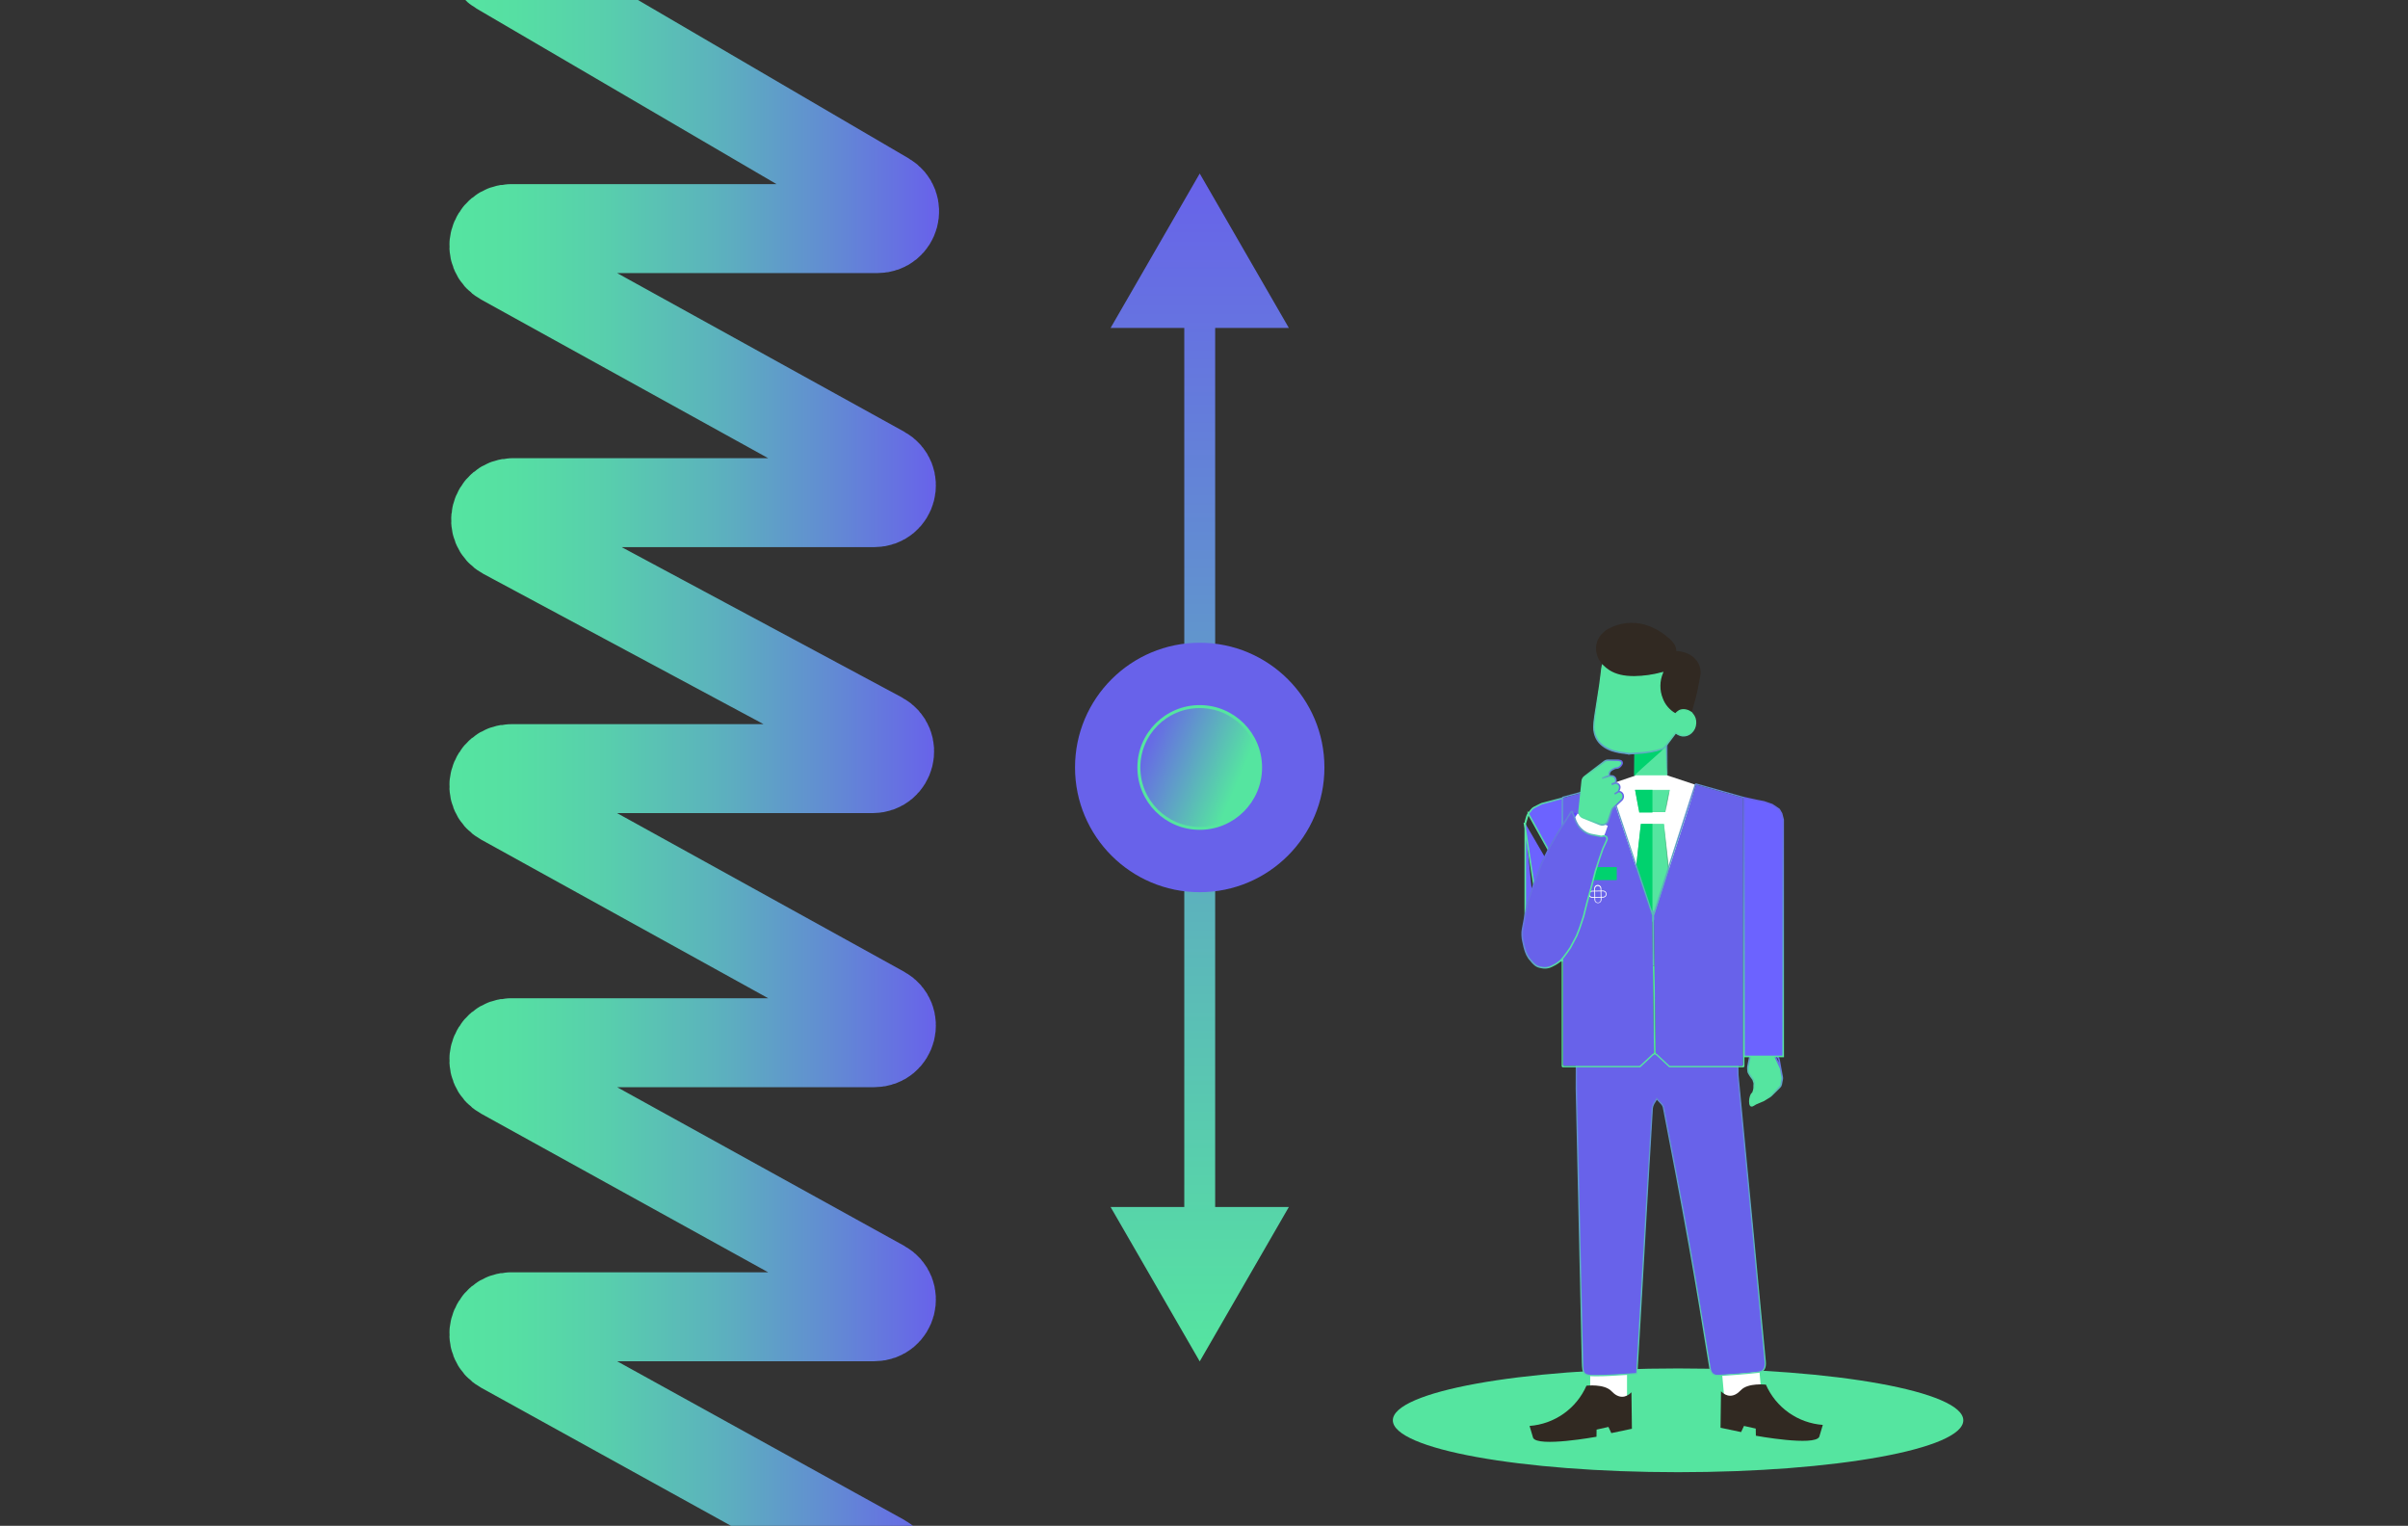 <?xml version="1.0" encoding="UTF-8"?> <svg xmlns="http://www.w3.org/2000/svg" width="352" height="223" viewBox="0 0 352 223" fill="none"><rect x="0" y="0" width="352" height="223" fill="#333333" stroke="none"/><g clip-path="url(#clip0_107_1212)"><ellipse cx="245.3" cy="207.581" rx="41.695" ry="7.581" fill="#55E5A0"></ellipse><path d="M232.456 195.792H237.836V204.273H232.456V195.792Z" fill="white"></path><path d="M251.303 195.913L256.749 195.427L257.503 203.875L252.057 204.361L251.303 195.913Z" fill="white"></path><path d="M253.974 153.335C246.132 154.277 238.347 154.46 230.457 153.392C230.457 154.453 230.414 158.221 230.434 159.121C230.725 172.454 231.022 185.786 231.328 199.116C231.367 200.889 231.484 201.052 233.391 201.038C235.297 201.025 237.259 200.857 239.269 200.752C239.475 197.234 239.67 194.012 239.853 190.788C240.408 181.163 240.949 171.538 241.533 161.913C241.56 161.454 241.959 160.996 242.186 160.538C242.523 160.957 243.073 161.342 243.162 161.805C244.485 168.623 245.786 175.447 247.008 182.283C248.053 188.136 249.004 194.005 249.959 199.872C250.081 200.621 250.397 201.047 251.204 200.995C253.145 200.866 255.088 200.738 257.02 200.52C257.937 200.417 258.118 199.757 258.038 198.944C257.456 192.985 256.91 187.027 256.344 181.069C255.58 173.085 254.816 165.102 254.052 157.121C254.029 156.862 254.016 153.711 253.974 153.335Z" fill="#6862EA"></path><path d="M233.219 201.148H233.391C234.734 201.148 236.047 201.056 237.44 200.969C238.036 200.93 238.655 200.891 239.273 200.859H239.361V200.772C239.427 199.626 239.493 198.517 239.558 197.424C239.693 195.16 239.821 192.985 239.947 190.81L240.298 184.675C240.724 177.225 241.164 169.523 241.625 161.947C241.683 161.622 241.816 161.315 242.014 161.051C242.076 160.95 242.14 160.844 242.2 160.739C242.287 160.838 242.383 160.934 242.475 161.028C242.736 161.291 243.007 161.566 243.064 161.853C244.235 167.903 245.61 175.067 246.907 182.329C247.92 188.005 248.862 193.787 249.772 199.383L249.859 199.917C250.003 200.8 250.418 201.171 251.206 201.12C253.108 200.994 255.077 200.866 257.025 200.646C257.871 200.552 258.23 200.002 258.129 198.964C257.756 195.146 257.392 191.264 257.039 187.506C256.838 185.367 256.638 183.228 256.436 181.089C255.854 174.978 255.27 168.867 254.685 162.756L254.147 157.132C254.135 157.013 254.126 156.33 254.117 155.606C254.103 154.639 254.089 153.543 254.064 153.314L254.053 153.218L253.956 153.229C245.422 154.254 237.738 154.272 230.464 153.287L230.354 153.273V153.383C230.354 153.761 230.354 154.478 230.34 155.289C230.34 156.733 230.318 158.532 230.329 159.117C230.666 174.317 230.95 187.024 231.225 199.108C231.271 200.919 231.445 201.148 233.219 201.148ZM239.177 200.671C238.591 200.701 238.002 200.738 237.433 200.774C236.042 200.862 234.731 200.944 233.393 200.953C231.509 200.969 231.463 200.836 231.424 199.12C231.149 187.036 230.865 174.329 230.531 159.128C230.517 158.546 230.531 156.752 230.542 155.308C230.542 154.57 230.554 153.908 230.554 153.511C237.784 154.478 245.417 154.46 253.885 153.449C253.906 153.798 253.917 154.758 253.929 155.617C253.929 156.376 253.947 157.033 253.961 157.159L254.497 162.783C255.084 168.894 255.667 175.005 256.248 181.117C256.451 183.255 256.653 185.394 256.853 187.533C257.206 191.289 257.57 195.171 257.944 198.992C258.036 199.927 257.747 200.38 257.011 200.463C255.068 200.692 253.102 200.811 251.199 200.935C250.512 200.981 250.184 200.678 250.054 199.894L249.966 199.36C249.05 193.767 248.115 187.98 247.1 182.304C245.802 175.039 244.427 167.866 243.256 161.825C243.19 161.479 242.899 161.186 242.617 160.909C242.49 160.788 242.371 160.659 242.26 160.524L242.163 160.404L242.097 160.542C242.026 160.682 241.936 160.828 241.852 160.968C241.635 161.258 241.492 161.596 241.435 161.954C240.976 169.53 240.532 177.232 240.105 184.685L239.755 190.817C239.631 192.992 239.5 195.171 239.367 197.431C239.308 198.462 239.244 199.544 239.177 200.66V200.671Z" fill="url(#paint0_linear_107_1212)"></path><path d="M251.575 203.339L251.506 208.667L254.515 209.3L254.932 208.401L256.655 208.789L256.672 209.834C256.672 209.834 265.245 211.401 265.937 209.996L266.457 208.252C264.667 208.12 262.948 207.503 261.483 206.467C260.017 205.431 258.862 204.015 258.14 202.372C258.14 202.372 255.53 202.056 254.474 203.181C253.417 204.306 252.377 204.162 251.575 203.339Z" fill="#312922"></path><path d="M238.483 203.487L238.551 208.815L235.54 209.45L235.123 208.549L233.39 208.939L233.374 209.982C233.374 209.982 224.801 211.549 224.109 210.144L223.591 208.401C225.38 208.268 227.1 207.651 228.565 206.616C230.03 205.58 231.186 204.165 231.908 202.522C231.908 202.522 234.518 202.206 235.574 203.331C236.631 204.457 237.68 204.31 238.483 203.487Z" fill="#312922"></path><path d="M243.655 113.701C243.711 113.454 243.732 113.2 243.717 112.947C243.717 112.814 243.717 112.684 243.703 112.555C243.702 112.547 243.702 112.538 243.703 112.53C243.703 112.395 243.691 112.264 243.689 112.145L243.659 108.769L243.623 107.415L243.655 113.701ZM243.655 113.701C243.536 113.998 243.349 114.262 243.109 114.473C242.55 115.039 241.734 115.585 240.932 115.601C240.718 115.584 240.513 115.504 240.343 115.372C240.155 115.241 239.979 115.092 239.818 114.927C239.608 114.718 239.419 114.487 239.255 114.24C239.09 114.011 238.989 113.743 238.961 113.463V113.339L239.012 108.852L239.028 108.808C239.23 108.744 239.437 108.696 239.647 108.664L239.876 108.623L241.022 108.355C241.664 108.193 242.295 107.99 242.91 107.745C243.036 107.692 243.157 107.63 243.274 107.571H243.295C243.398 107.518 243.499 107.468 243.6 107.424L243.655 113.701Z" fill="#55E5A0"></path><path d="M240.935 115.696C241.95 115.676 242.841 114.88 243.178 114.539C243.43 114.318 243.626 114.04 243.749 113.728C243.805 113.475 243.826 113.216 243.811 112.958C243.811 112.825 243.811 112.692 243.795 112.561V112.538C243.795 112.396 243.783 112.27 243.783 112.158L243.753 108.778L243.717 107.426V107.281L243.584 107.339C243.481 107.382 243.382 107.432 243.265 107.49H243.252C243.135 107.549 243.022 107.609 242.894 107.659C242.283 107.904 241.656 108.107 241.017 108.267L239.871 108.532L239.642 108.576C239.428 108.607 239.216 108.656 239.01 108.723L238.966 108.739L238.929 108.84L238.879 113.345V113.478C238.904 113.776 239.01 114.063 239.186 114.305C239.355 114.558 239.548 114.793 239.764 115.006C239.927 115.177 240.108 115.331 240.302 115.465C240.487 115.6 240.708 115.68 240.937 115.694L240.935 115.696ZM239.672 108.759L239.901 108.716L241.058 108.448C241.705 108.286 242.341 108.08 242.961 107.834C243.091 107.779 243.213 107.717 243.334 107.657L243.359 107.648L243.524 107.568L243.559 113.689C243.441 113.964 243.264 114.209 243.038 114.406C242.374 115.094 241.586 115.492 240.932 115.504C240.737 115.49 240.551 115.419 240.396 115.3C240.213 115.172 240.042 115.027 239.887 114.867C239.682 114.661 239.497 114.437 239.335 114.195C239.182 113.985 239.087 113.737 239.06 113.478V113.343L239.12 108.883C239.301 108.829 239.485 108.788 239.672 108.759Z" fill="url(#paint1_linear_107_1212)"></path><path d="M243.703 107.272L243.639 107.298C243.38 107.399 243.14 107.547 242.883 107.653C242.271 107.896 241.644 108.099 241.006 108.26L239.86 108.528C239.554 108.569 239.252 108.638 238.957 108.732L238.921 108.833L238.87 113.339C238.985 113.318 239.099 113.162 239.184 113.082L239.966 112.351L242.803 109.816C243.135 109.491 243.408 109.129 243.719 108.792L243.745 108.767L243.703 107.272Z" fill="#00D26E"></path><path d="M248.153 100.833L248.577 98.625C248.626 98.221 248.589 97.811 248.466 97.423C248.344 97.035 248.14 96.677 247.869 96.374C247.142 95.524 246.113 95.226 245.031 95.14C245.025 94.841 244.957 94.546 244.832 94.274C244.568 93.855 244.234 93.484 243.845 93.178C242.834 92.299 241.645 91.648 240.36 91.271C238.588 90.799 236.703 91.027 235.095 91.906C234.36 92.317 233.652 93.078 233.425 93.903C233.307 94.332 233.277 94.779 233.338 95.219C233.399 95.659 233.548 96.082 233.777 96.463L234.199 97.064C234.52 97.398 234.877 97.696 235.264 97.951C236.369 98.645 237.635 98.825 238.915 98.821C240.36 98.787 241.795 98.566 243.183 98.165C242.898 98.771 242.741 99.429 242.722 100.098C242.703 100.767 242.822 101.433 243.072 102.054C243.412 102.963 244.058 103.727 244.899 104.213C245.24 103.869 245.531 103.641 246.046 103.627C246.366 103.618 246.684 103.692 246.968 103.842C247.075 103.924 247.192 103.993 247.317 104.044L247.909 101.908L248.153 100.833Z" fill="#312922"></path><path d="M242.972 102.085C242.483 100.87 242.496 99.511 243.008 98.305C241.671 98.68 240.293 98.884 238.906 98.913C237.618 98.92 236.329 98.74 235.202 98.03C234.853 97.802 234.529 97.538 234.235 97.242C234.165 97.54 234.117 97.843 234.092 98.148C234.077 98.223 234.077 98.3 234.066 98.377L233.833 100.201L233.167 104.383L233.121 104.712C233.032 105.229 232.981 105.752 232.969 106.277C232.967 106.829 233.091 107.375 233.332 107.872C233.807 108.83 234.769 109.434 235.777 109.776C236.319 109.938 236.876 110.047 237.439 110.103L238.021 110.182L238.098 110.198L238.094 110.218C238.317 110.183 238.543 110.165 238.769 110.165L238.981 110.157L240.158 110.063C240.81 110.001 241.457 109.894 242.095 109.744C242.221 109.714 242.343 109.674 242.469 109.632L242.482 109.604C242.616 109.556 242.752 109.515 242.89 109.482L242.977 109.471C243.103 109.42 243.216 109.34 243.307 109.24C243.387 109.157 243.462 109.07 243.531 108.979L243.612 108.881L244.876 107.191L244.93 107.118L245.007 107.169C245.285 107.375 245.611 107.507 245.955 107.553C246.182 107.568 246.41 107.536 246.624 107.459C246.838 107.382 247.034 107.262 247.2 107.106C247.393 106.93 247.55 106.717 247.659 106.479C247.768 106.242 247.829 105.985 247.836 105.723C247.857 105.473 247.826 105.222 247.747 104.984C247.667 104.746 247.54 104.527 247.374 104.339L247.362 104.337C247.311 104.284 247.267 104.225 247.23 104.16L247.233 104.147C247.175 104.124 247.119 104.094 247.069 104.057L246.999 104.01C246.964 103.986 246.936 103.964 246.905 103.946C246.635 103.807 246.334 103.738 246.031 103.746C245.562 103.751 245.285 103.963 244.951 104.301L244.895 104.355L244.831 104.314C243.972 103.818 243.313 103.039 242.965 102.11L243.051 102.076L242.972 102.085Z" fill="#55E5A0"></path><path d="M235.753 109.849C236.301 110.014 236.863 110.125 237.433 110.179C237.622 110.204 237.815 110.23 238.012 110.261L238.018 110.313L238.123 110.293C238.341 110.258 238.562 110.241 238.784 110.241L239 110.234L240.189 110.143C240.841 110.078 241.488 109.97 242.126 109.819C242.255 109.787 242.375 109.746 242.508 109.703L242.528 109.696C242.66 109.65 242.794 109.611 242.929 109.579L242.996 109.562L243.032 109.556C243.172 109.5 243.297 109.412 243.398 109.301C243.48 109.217 243.55 109.129 243.628 109.035C243.654 109 243.679 108.968 243.71 108.932L244.975 107.243C245.266 107.458 245.608 107.596 245.967 107.642C246.207 107.658 246.448 107.623 246.675 107.542C246.902 107.46 247.109 107.333 247.285 107.169C247.488 106.985 247.653 106.762 247.768 106.513C247.883 106.264 247.947 105.994 247.956 105.72C247.977 105.457 247.945 105.193 247.861 104.943C247.777 104.693 247.643 104.463 247.468 104.266L247.457 104.263C247.411 104.217 247.371 104.164 247.34 104.106L247.315 104.054L247.277 104.046C247.226 104.026 247.178 104 247.134 103.968L247.081 103.931L247.065 103.928L246.962 103.86C246.678 103.712 246.36 103.638 246.04 103.646C245.514 103.653 245.22 103.903 244.893 104.232C244.05 103.748 243.403 102.984 243.066 102.072C242.826 101.483 242.706 100.852 242.712 100.215C242.718 99.579 242.85 98.95 243.101 98.365L243.172 98.185L242.985 98.233C241.656 98.599 240.286 98.794 238.908 98.813C237.367 98.82 236.208 98.543 235.257 97.943C234.913 97.72 234.594 97.46 234.307 97.169L234.188 97.053L234.154 97.215C234.082 97.517 234.033 97.825 234.008 98.134L233.982 98.363L233.747 100.186L233.083 104.371C233.061 104.479 233.051 104.598 233.035 104.7C232.946 105.222 232.895 105.749 232.882 106.278C232.877 106.845 233.002 107.405 233.248 107.916C233.731 108.894 234.657 109.444 235.445 109.751C235.552 109.78 235.654 109.817 235.753 109.849ZM235.152 98.114C236.136 98.732 237.327 99.027 238.909 99.012C240.24 98.987 241.563 98.798 242.849 98.451C242.409 99.605 242.409 100.88 242.847 102.035L242.88 102.123L242.916 102.212C243.279 103.122 243.937 103.883 244.784 104.375L244.914 104.458L245.023 104.35C245.379 103.994 245.622 103.824 246.037 103.82C246.322 103.813 246.605 103.877 246.859 104.008L246.947 104.068L246.963 104.071L247.02 104.111C247.067 104.143 247.117 104.171 247.169 104.195C247.208 104.262 247.255 104.325 247.309 104.381C247.466 104.559 247.585 104.767 247.659 104.992C247.734 105.218 247.762 105.456 247.742 105.693C247.735 105.941 247.678 106.186 247.574 106.412C247.47 106.638 247.322 106.84 247.138 107.008C246.983 107.156 246.798 107.27 246.596 107.344C246.394 107.417 246.18 107.448 245.965 107.434C245.638 107.389 245.328 107.263 245.063 107.067L244.91 106.965L243.54 108.79L243.458 108.892C243.386 108.983 243.317 109.067 243.243 109.143C243.165 109.229 243.071 109.298 242.967 109.348L242.874 109.367C242.737 109.399 242.609 109.441 242.466 109.489L242.445 109.485C242.32 109.527 242.195 109.564 242.081 109.595C241.451 109.74 240.811 109.844 240.167 109.905L238.995 109.997L238.781 110.004C238.58 110.004 238.38 110.018 238.181 110.045L238.05 110.018L237.463 109.938C236.907 109.883 236.357 109.775 235.822 109.615C235.018 109.35 233.95 108.815 233.433 107.769C233.202 107.303 233.077 106.792 233.068 106.272C233.081 105.752 233.132 105.234 233.22 104.722L233.266 104.394L233.932 100.205L234.166 98.382C234.181 98.308 234.185 98.231 234.191 98.153C234.218 97.911 234.245 97.661 234.293 97.428C234.558 97.682 234.845 97.912 235.152 98.114Z" fill="url(#paint2_linear_107_1212)"></path><path d="M241.9 154.071V154.11H242.143V154.094C242.111 154.063 242.069 154.044 242.025 154.04C241.981 154.036 241.937 154.047 241.9 154.071Z" fill="url(#paint3_linear_107_1212)"></path><path d="M247.878 114.705L243.685 113.313H239.181L235.056 114.705L238.162 126.85L239.871 127.538L240.495 121.043H242.747V126.839L244.377 127.526L247.878 114.705Z" fill="white"></path><path d="M243.435 118.694L244.019 115.485H239.087L239.672 118.694H243.435Z" fill="#55E5A0"></path><path d="M239.622 118.753H243.474L244.093 115.439H239.014L239.622 118.753ZM243.385 118.634H239.718L239.154 115.554H243.944L243.385 118.634Z" fill="url(#paint4_linear_107_1212)"></path><path d="M238.662 131.834L241.56 134.72L244.459 131.834L243.199 120.475H239.922L238.662 131.834Z" fill="#55E5A0"></path><path d="M241.553 134.803L244.517 131.856L243.245 120.414H239.86L238.59 131.856L238.611 131.877L241.553 134.803ZM244.391 131.811L241.553 134.634L238.719 131.811L239.97 120.536H243.139L244.391 131.811Z" fill="url(#paint5_linear_107_1212)"></path><path d="M241.553 115.439V118.76H239.621L239.014 115.439H241.553Z" fill="#00D26E"></path><path d="M241.553 134.803L238.592 131.856L239.862 120.414H241.553V134.803Z" fill="#00D26E"></path><path d="M241.769 133.719V134.081V134.166V134.248V135.094L241.781 135.864V136.137L241.842 140.995V141.192L242.005 153.87L244.015 155.744C244.051 155.778 244.098 155.797 244.148 155.797H254.616C254.668 155.796 254.716 155.775 254.753 155.739C254.789 155.703 254.809 155.653 254.809 155.602V116.77C254.811 116.754 254.811 116.738 254.809 116.722C254.8 116.69 254.784 116.661 254.761 116.637C254.737 116.612 254.707 116.594 254.674 116.584L248.117 114.728C248.07 114.717 248.02 114.723 247.978 114.747C247.936 114.77 247.904 114.808 247.888 114.854L246.996 117.636L246.593 118.885V118.899L246.181 120.178L243.932 127.105L243.914 127.163L243.898 127.211L243.871 127.302L243.825 127.442L241.838 133.63C241.825 133.666 241.801 133.697 241.769 133.719Z" fill="#6862EA"></path><path d="M234.323 139.841C234.354 139.899 234.37 139.966 234.37 140.034C234.369 140.102 234.353 140.168 234.322 140.227C234.29 140.285 234.245 140.334 234.191 140.368C234.137 140.402 234.076 140.419 234.013 140.419H225.91L222.849 120.354H222.963M234.323 139.841L234.223 139.897L234.222 139.895M234.323 139.841L234.221 139.894C234.222 139.894 234.222 139.895 234.222 139.895M234.323 139.841L233.96 139.196L233.664 138.466M234.222 139.895C234.244 139.937 234.255 139.985 234.255 140.033C234.255 140.083 234.243 140.131 234.22 140.173C234.198 140.214 234.167 140.248 234.13 140.271C234.094 140.293 234.054 140.305 234.013 140.305L234.013 140.305H225.91H225.909C225.827 140.305 225.744 140.295 225.663 140.275L225.663 140.275L224.882 140.081M234.222 139.895L233.86 139.252L233.859 139.253L233.854 139.24L233.775 139.048L233.774 139.047C233.701 138.863 233.663 138.665 233.664 138.466M224.882 140.081L224.854 140.192L224.882 140.081M224.882 140.081L224.882 140.081M224.882 140.081L224.882 140.081M224.882 140.081C224.809 140.062 224.739 140.038 224.67 140.007L224.288 139.821L224.287 139.82C224.182 139.771 224.085 139.704 223.998 139.621C223.998 139.621 223.998 139.621 223.998 139.621L223.554 139.192L223.554 139.192C223.506 139.146 223.462 139.096 223.423 139.041L223.423 139.04L223.278 138.843L223.278 138.842C223.149 138.669 223.067 138.459 223.041 138.235L223.041 138.235L222.963 137.582L222.963 120.355L222.963 120.354M222.963 120.354C222.963 120.235 222.98 120.116 223.012 120.002L223.012 120.001L223.192 119.357L223.192 119.357C223.235 119.199 223.308 119.052 223.404 118.926M222.963 120.354L223.404 118.926M223.404 118.926L223.404 118.927L223.314 118.856L223.405 118.926L223.869 118.338L223.87 118.337L223.87 118.337C223.976 118.198 224.108 118.088 224.257 118.013L224.257 118.013L225.171 117.551L225.175 117.548L225.175 117.548C225.24 117.512 225.309 117.482 225.379 117.46L228.168 116.72L228.176 116.718L228.176 116.718C228.229 116.7 228.284 116.696 228.338 116.706C228.392 116.717 228.444 116.741 228.489 116.779C228.534 116.816 228.571 116.866 228.596 116.924C228.62 116.982 228.632 117.045 228.629 117.11L228.629 117.115H228.629V134.407V134.408C228.63 134.784 228.768 135.147 229.016 135.416C229.264 135.685 229.603 135.839 229.958 135.839H232.115L234.023 136.538C234.012 136.556 234.001 136.573 233.991 136.591L233.99 136.593L233.86 136.825C233.86 136.825 233.86 136.825 233.86 136.825L233.86 136.825L233.96 136.881C233.841 137.092 233.778 137.334 233.778 137.581L223.404 118.926ZM233.664 138.466L233.664 137.581L233.777 137.581H233.664V137.581V138.466ZM233.366 135.839L233.39 135.843C233.395 135.841 233.398 135.839 233.4 135.839H233.366ZM234.31 135.839H233.635C233.73 135.848 233.853 135.861 233.976 135.875C234.053 135.883 234.129 135.892 234.2 135.9C234.281 135.908 234.354 135.915 234.411 135.92C234.402 135.896 234.387 135.876 234.369 135.862C234.351 135.848 234.331 135.84 234.31 135.839Z" fill="#6C63FF" stroke="url(#paint6_linear_107_1212)" stroke-width="0.229"></path><path d="M228.479 116.771V155.603C228.479 155.655 228.5 155.704 228.537 155.741C228.573 155.777 228.623 155.798 228.674 155.798H239.617C239.666 155.798 239.713 155.779 239.748 155.745L241.76 153.868L241.783 153.85L241.62 141.15V140.953L241.57 137.057L241.558 136.193V135.993L241.547 135.058V134.497V134.327V133.732C241.515 133.709 241.493 133.677 241.483 133.64L241.457 133.569L239.324 127.203L239.299 127.127L239.276 127.054L239.163 126.721L239.117 126.586L239.072 126.453L235.224 114.981C235.215 114.952 235.198 114.926 235.176 114.906C235.16 114.888 235.141 114.875 235.118 114.867C235.109 114.864 235.098 114.864 235.089 114.867C235.077 114.864 235.064 114.864 235.052 114.867C235.032 114.862 235.012 114.862 234.992 114.867L228.624 116.585C228.583 116.596 228.546 116.62 228.52 116.654C228.494 116.687 228.48 116.728 228.479 116.771Z" fill="#6862EA"></path><path d="M228.383 116.457C228.397 116.448 228.413 116.441 228.429 116.436L231.431 115.623H231.445L234.935 114.676L234.99 114.663L235.047 114.647L235.105 114.631C235.13 114.624 235.157 114.623 235.184 114.626C235.21 114.63 235.235 114.64 235.258 114.653C235.296 114.676 235.324 114.712 235.338 114.754L239.101 125.983L239.145 126.116L239.191 126.254L239.489 127.141L239.514 127.216L239.539 127.292L241.434 132.95L241.455 133.012C241.467 133.051 241.492 133.085 241.525 133.109C241.558 133.133 241.597 133.146 241.638 133.146C241.679 133.146 241.719 133.133 241.752 133.109C241.785 133.085 241.809 133.051 241.821 133.012L243.703 127.141L243.721 127.086L243.74 127.026L243.756 126.98L243.802 126.841L243.845 126.701L247.271 116.042L247.693 114.752L247.732 114.631C247.738 114.608 247.749 114.587 247.763 114.568C247.778 114.549 247.796 114.534 247.817 114.523C247.839 114.509 247.864 114.5 247.89 114.497C247.916 114.493 247.943 114.495 247.968 114.502L254.614 116.381L254.866 116.452C254.894 116.46 254.92 116.475 254.941 116.496C254.97 116.519 254.991 116.551 254.999 116.588C255.001 116.604 255.001 116.621 254.999 116.638V154.451L254.806 154.416V116.769C254.809 116.753 254.809 116.736 254.806 116.721C254.798 116.689 254.781 116.659 254.758 116.636C254.734 116.611 254.704 116.593 254.671 116.583L248.114 114.727C248.067 114.716 248.018 114.722 247.976 114.746C247.933 114.769 247.901 114.807 247.885 114.853L246.994 117.635L246.59 118.884V118.898L246.178 120.176L243.932 127.104L243.914 127.161L243.898 127.209L243.87 127.301L243.824 127.441L241.838 133.628C241.827 133.662 241.807 133.693 241.78 133.716V134.078V134.162V134.245V135.091L241.792 135.861V136.133L241.854 140.992V141.189L241.611 141.145V140.948L241.56 137.052L241.549 136.188V135.989L241.537 135.054V134.492V134.323V133.727C241.506 133.705 241.483 133.672 241.473 133.635L241.448 133.564L239.314 127.198L239.289 127.122L239.266 127.049L239.154 126.717L239.108 126.582L239.062 126.449L235.224 114.981C235.215 114.952 235.198 114.926 235.176 114.906C235.16 114.888 235.14 114.875 235.118 114.867C235.109 114.864 235.098 114.864 235.089 114.867C235.076 114.864 235.064 114.864 235.052 114.867C235.032 114.862 235.012 114.862 234.992 114.867L228.624 116.585C228.582 116.596 228.546 116.62 228.52 116.654C228.494 116.687 228.479 116.728 228.479 116.771V137.875L228.287 137.811V116.624C228.287 116.59 228.296 116.557 228.313 116.528C228.33 116.499 228.354 116.474 228.383 116.457ZM239.541 127.29L241.436 132.948L241.457 133.01C241.47 133.049 241.494 133.082 241.527 133.106C241.56 133.131 241.6 133.144 241.64 133.144C241.681 133.144 241.721 133.131 241.754 133.106C241.787 133.082 241.811 133.049 241.824 133.01L243.703 127.141L243.779 127.173L243.84 127.2L243.882 127.219L243.854 127.31L243.808 127.45L241.821 133.638C241.811 133.672 241.791 133.702 241.764 133.725V134.087V134.172V134.254V135.1L241.776 135.87V136.142L241.838 141.001V141.198L241.595 141.154V140.957L241.544 137.061L241.533 136.197V135.998L241.521 135.063V134.502V134.332V133.736C241.49 133.714 241.467 133.682 241.457 133.644L241.432 133.573L239.298 127.207L239.541 127.29Z" fill="url(#paint7_linear_107_1212)"></path><path d="M228.287 137.812V155.799C228.287 155.85 228.307 155.899 228.343 155.935C228.379 155.971 228.428 155.991 228.479 155.991H239.692C239.741 155.991 239.789 155.973 239.825 155.941L241.76 154.133C241.796 154.1 241.843 154.081 241.891 154.081C241.94 154.081 241.987 154.1 242.023 154.133L243.96 155.941C243.996 155.974 244.043 155.992 244.093 155.991H254.808C254.834 155.992 254.859 155.987 254.882 155.977C254.906 155.968 254.927 155.954 254.945 155.936C254.963 155.918 254.977 155.896 254.987 155.873C254.997 155.849 255.001 155.824 255.001 155.799V154.424L254.808 154.389V155.597C254.808 155.648 254.788 155.698 254.752 155.734C254.716 155.771 254.667 155.791 254.616 155.792H244.161C244.112 155.792 244.064 155.773 244.028 155.739L242.019 153.865L241.856 141.187L241.613 141.144L241.776 153.844L241.753 153.862L239.741 155.739C239.705 155.773 239.659 155.792 239.61 155.792H228.667C228.616 155.792 228.566 155.771 228.529 155.735C228.493 155.698 228.472 155.649 228.472 155.597V137.876L228.287 137.812Z" fill="#55E5A0"></path><path d="M236.337 126.73H230.608V128.628H236.337V126.73Z" fill="#00D26E"></path><path d="M232.786 131.214L234.383 131.186C234.514 131.175 234.635 131.115 234.722 131.018C234.81 130.921 234.857 130.794 234.855 130.663C234.853 130.532 234.802 130.407 234.711 130.313C234.621 130.219 234.498 130.162 234.367 130.155L232.769 130.183C232.698 130.179 232.627 130.19 232.561 130.214C232.494 130.239 232.434 130.277 232.382 130.326C232.331 130.376 232.291 130.435 232.263 130.5C232.236 130.566 232.223 130.636 232.224 130.707C232.225 130.778 232.241 130.848 232.27 130.913C232.299 130.977 232.342 131.035 232.394 131.083C232.447 131.13 232.509 131.167 232.576 131.189C232.644 131.212 232.715 131.22 232.786 131.214ZM234.367 130.268C234.468 130.276 234.562 130.322 234.631 130.397C234.7 130.472 234.738 130.569 234.738 130.671C234.738 130.772 234.7 130.87 234.631 130.945C234.562 131.019 234.468 131.065 234.367 131.074L232.769 131.098C232.663 131.098 232.561 131.056 232.485 130.981C232.41 130.906 232.368 130.803 232.368 130.697C232.368 130.591 232.41 130.488 232.485 130.413C232.561 130.338 232.663 130.296 232.769 130.296L234.367 130.268Z" fill="white"></path><path d="M233.597 131.999C233.734 131.996 233.864 131.94 233.959 131.842C234.055 131.744 234.107 131.613 234.106 131.476L234.078 129.878C234.082 129.808 234.072 129.737 234.047 129.67C234.022 129.604 233.984 129.543 233.935 129.492C233.886 129.44 233.826 129.4 233.761 129.373C233.695 129.345 233.625 129.332 233.554 129.333C233.483 129.334 233.413 129.35 233.348 129.379C233.284 129.409 233.226 129.451 233.178 129.504C233.131 129.556 233.095 129.618 233.072 129.686C233.049 129.753 233.041 129.824 233.047 129.895L233.075 131.493C233.076 131.56 233.09 131.627 233.117 131.689C233.144 131.751 233.183 131.807 233.231 131.854C233.28 131.901 233.337 131.938 233.4 131.963C233.463 131.987 233.53 132 233.597 131.999ZM233.556 129.485C233.609 129.484 233.661 129.493 233.71 129.513C233.759 129.532 233.804 129.56 233.842 129.597C233.88 129.634 233.911 129.677 233.932 129.725C233.953 129.774 233.965 129.826 233.966 129.878L233.993 131.476C233.999 131.532 233.993 131.588 233.975 131.641C233.958 131.694 233.93 131.743 233.893 131.785C233.855 131.826 233.81 131.86 233.759 131.883C233.709 131.906 233.654 131.919 233.598 131.92C233.542 131.921 233.487 131.91 233.435 131.889C233.383 131.867 233.337 131.835 233.298 131.795C233.26 131.754 233.23 131.706 233.211 131.654C233.192 131.601 233.184 131.546 233.187 131.49L233.16 129.892C233.159 129.84 233.169 129.787 233.188 129.738C233.208 129.689 233.237 129.645 233.274 129.607C233.31 129.569 233.354 129.539 233.403 129.518C233.451 129.497 233.503 129.486 233.556 129.485Z" fill="white"></path><path d="M234.44 121.614L234.394 121.563C234.28 121.441 234.185 121.302 234.114 121.151L234.074 121.066C233.965 120.835 233.807 120.631 233.611 120.467C233.547 120.414 233.48 120.365 233.409 120.321L232.899 120.005L232.624 119.812C232.472 119.704 232.309 119.61 232.139 119.532C231.956 119.448 231.765 119.382 231.569 119.336L231.418 119.3L230.99 119.199C230.904 119.178 230.823 119.141 230.752 119.09L230.416 118.851C230.212 118.705 229.925 118.798 229.844 119.036C229.818 119.112 229.817 119.194 229.841 119.27L230.006 119.789C230.128 120.182 230.34 120.541 230.627 120.836L230.641 120.85L231.413 121.472C231.585 121.611 231.77 121.733 231.966 121.836L232.134 121.925C232.51 122.123 232.92 122.25 233.343 122.299L233.734 122.344L234.437 122.376C234.45 122.376 234.462 122.378 234.475 122.381L234.562 122.399C234.811 122.451 234.941 122.114 234.722 121.985C234.69 121.967 234.663 121.941 234.644 121.909L234.552 121.76C234.52 121.707 234.482 121.659 234.44 121.614Z" fill="#5F44FF"></path><path d="M234.299 122.751L235.024 120.684L230.617 118.906L229.406 120.66L231.827 121.713L234.299 122.751Z" fill="white"></path><path d="M233.703 122.175L234.02 122.235C234.112 122.252 234.208 122.239 234.293 122.197C234.658 122.017 235.049 122.391 234.884 122.764L234.706 123.164L234.302 124.048L233.781 125.549L233.202 127.36L232.737 129.192L231.983 131.93L231.49 133.917L230.94 135.573L230.477 136.766L229.553 138.511L229.063 139.219L228.509 139.952C228.246 140.301 227.919 140.596 227.546 140.822L227.305 140.968L226.812 141.218C226.53 141.36 226.221 141.44 225.906 141.45C225.747 141.456 225.587 141.444 225.43 141.414L225.128 141.357C224.952 141.324 224.782 141.262 224.626 141.175C224.497 141.102 224.378 141.013 224.273 140.91L224.03 140.67L223.543 140.098L223.435 139.939C223.26 139.68 223.121 139.398 223.022 139.102L222.943 138.865L222.8 138.359L222.603 137.458C222.564 137.28 222.539 137.099 222.529 136.917L222.513 136.639C222.497 136.361 222.516 136.082 222.567 135.808L222.897 134.057L223.305 131.894L223.855 130.238L224.839 127.544L225.331 126.196L226.659 123.567L227.554 121.976L228.737 120.119L229.681 118.636C229.732 118.557 229.855 118.605 229.837 118.698C229.834 118.716 229.836 118.735 229.845 118.751L230.089 119.254L230.318 119.937L230.481 120.273C230.544 120.401 230.615 120.525 230.695 120.643C230.862 120.89 231.065 121.111 231.297 121.299L231.463 121.433L231.615 121.538C231.931 121.758 232.29 121.909 232.669 121.98L233.243 122.088L233.703 122.175Z" fill="#6862EA" stroke="url(#paint8_linear_107_1212)" stroke-width="0.229"></path><path d="M236.254 111.109L235.076 111.109C234.874 111.109 234.678 111.176 234.518 111.299L231.64 113.505C231.44 113.658 231.312 113.887 231.286 114.137L230.826 118.556C230.784 118.964 231.017 119.35 231.397 119.502L233.874 120.493C234.359 120.687 234.908 120.436 235.08 119.943L235.607 118.429C235.656 118.287 235.739 118.16 235.849 118.058L237.041 116.951C237.197 116.806 237.286 116.603 237.286 116.39L237.286 116.382C237.286 116.305 237.273 116.228 237.249 116.155L237.24 116.13C237.195 115.995 237.107 115.879 236.988 115.8C236.883 115.73 236.76 115.693 236.634 115.693L236.598 115.693L236.751 115.236C236.8 115.088 236.788 114.927 236.719 114.788C236.642 114.635 236.503 114.523 236.337 114.481L236.14 114.432L236.196 114.208C236.234 114.057 236.216 113.897 236.146 113.758L236.142 113.748C236.067 113.599 235.936 113.486 235.778 113.433C235.714 113.412 235.647 113.401 235.579 113.401L235.223 113.401L235.223 113.174C235.223 113.097 235.236 113.02 235.26 112.947C235.31 112.796 235.41 112.666 235.542 112.577L235.681 112.484L235.991 112.33C236.089 112.281 236.197 112.255 236.306 112.255C236.493 112.255 236.672 112.181 236.805 112.049L236.893 111.961C236.925 111.928 236.955 111.892 236.98 111.854L237.076 111.71C237.136 111.62 237.151 111.508 237.117 111.406C237.079 111.293 236.986 111.206 236.871 111.177L236.682 111.13C236.626 111.116 236.569 111.109 236.512 111.109L236.254 111.109Z" fill="#55E5A0"></path><path d="M236.598 115.693L236.634 115.693C236.76 115.693 236.883 115.73 236.988 115.8V115.8C237.107 115.879 237.195 115.995 237.24 116.13L237.249 116.155C237.273 116.228 237.286 116.305 237.286 116.382L237.286 116.39C237.286 116.603 237.197 116.806 237.041 116.951L235.849 118.058C235.739 118.16 235.656 118.287 235.607 118.429L235.08 119.943C234.908 120.436 234.359 120.687 233.874 120.493L231.397 119.502C231.017 119.35 230.784 118.964 230.826 118.556L231.286 114.137C231.312 113.887 231.44 113.658 231.64 113.505L234.518 111.299C234.678 111.176 234.874 111.109 235.076 111.109L236.254 111.109L236.512 111.109C236.569 111.109 236.626 111.116 236.682 111.13L236.871 111.177C236.986 111.206 237.079 111.293 237.117 111.406V111.406C237.151 111.508 237.136 111.62 237.076 111.71L236.98 111.854C236.955 111.892 236.925 111.928 236.893 111.961L236.805 112.049C236.672 112.181 236.493 112.255 236.306 112.255V112.255C236.197 112.255 236.089 112.281 235.991 112.33L235.681 112.484L235.542 112.577C235.41 112.666 235.31 112.796 235.26 112.947V112.947C235.236 113.02 235.223 113.097 235.223 113.174L235.223 113.401M236.598 115.693L236.025 116.036M236.598 115.693L236.751 115.236C236.8 115.088 236.788 114.927 236.719 114.788V114.788C236.642 114.635 236.503 114.523 236.337 114.481L236.14 114.432M236.14 114.432L235.688 114.545C235.684 114.546 235.68 114.548 235.676 114.55V114.55C235.638 114.576 235.67 114.634 235.711 114.616L236.14 114.432ZM236.14 114.432L236.196 114.208C236.234 114.057 236.216 113.897 236.146 113.758L236.142 113.748C236.067 113.599 235.936 113.486 235.778 113.433V113.433C235.714 113.412 235.647 113.401 235.579 113.401L235.223 113.401M235.223 113.401L234.765 113.516L234.192 113.745L235.223 113.401Z" stroke="url(#paint9_linear_107_1212)" stroke-width="0.229"></path><path d="M260.287 156.13L260.287 156.131L260.525 157.418C260.525 157.418 260.525 157.418 260.525 157.418C260.544 157.52 260.544 157.624 260.524 157.725L260.524 157.725L260.385 158.464L260.385 158.465C260.354 158.631 260.272 158.784 260.15 158.904C260.15 158.904 260.15 158.904 260.15 158.904L258.893 160.129L258.891 160.131L258.891 160.131C258.849 160.175 258.801 160.212 258.749 160.244L258.748 160.244L258.748 160.244L257.831 160.809C257.796 160.83 257.759 160.847 257.721 160.861L257.714 160.863L257.714 160.863L256.666 161.308L256.663 161.309L256.663 161.309C256.547 161.363 256.437 161.429 256.336 161.506C256.221 161.587 256.106 161.63 256.023 161.616C255.959 161.605 255.867 161.551 255.818 161.31C255.751 160.867 255.815 160.414 256.002 160.005C256.058 159.887 256.149 159.789 256.265 159.724L256.64 159.511L256.317 159.51C256.337 159.469 256.352 159.427 256.363 159.384C256.379 159.322 256.388 159.257 256.396 159.196C256.397 159.187 256.398 159.178 256.399 159.17C256.406 159.116 256.413 159.065 256.423 159.012L256.425 159.001L256.425 158.991L256.426 158.617C256.462 158.438 256.44 158.3 256.4 158.171C256.385 158.123 256.367 158.074 256.35 158.028C256.345 158.015 256.34 158.001 256.336 157.989C256.314 157.929 256.294 157.869 256.278 157.803L256.272 157.78L256.259 157.762L255.892 157.265C255.817 157.158 255.748 157.048 255.686 156.934L255.68 156.924L255.68 156.924C255.592 156.796 255.564 156.719 255.55 156.639C255.542 156.596 255.538 156.55 255.533 156.49L255.533 156.488C255.528 156.429 255.522 156.36 255.511 156.275C255.493 156.105 255.502 155.933 255.538 155.766L255.539 155.763L255.539 155.763L255.897 153.881L255.897 153.88L255.897 153.88C255.905 153.836 255.922 153.793 255.947 153.755C255.971 153.717 256.004 153.684 256.042 153.658C256.08 153.633 256.123 153.615 256.169 153.605C256.214 153.596 256.261 153.596 256.306 153.604L256.307 153.604L259.377 154.168L260.287 156.13ZM260.287 156.13L260.057 154.844L260.057 154.844M260.287 156.13L260.057 154.844M260.057 154.844C260.027 154.677 259.947 154.523 259.825 154.402M260.057 154.844L259.825 154.402M259.825 154.402C259.704 154.281 259.547 154.199 259.377 154.168L259.825 154.402Z" fill="#55E5A0" stroke="url(#paint10_linear_107_1212)" stroke-width="0.229"></path><path d="M255.873 116.787L254.937 116.586V154.398H260.667V142.331V119.804L260.433 118.899L260.082 118.296L259.497 117.893L259.03 117.592L257.86 117.189L256.808 116.988L255.873 116.787Z" fill="#6C63FF" stroke="url(#paint11_linear_107_1212)" stroke-width="0.229"></path><path d="M137.5 -9H74.225C71.675 -9 70.761 -5.63 72.963 -4.342L129.537 28.752C131.739 30.04 130.825 33.41 128.275 33.41H74.695C72.112 33.41 71.225 36.849 73.486 38.098L129.014 68.775C131.275 70.024 130.388 73.463 127.805 73.463H74.953C72.353 73.463 71.48 76.938 73.771 78.167L128.729 107.636C131.02 108.864 130.147 112.339 127.547 112.339H74.695C72.112 112.339 71.225 115.778 73.486 117.027L129.014 147.704C131.275 148.953 130.388 152.393 127.805 152.393H101.25H74.695C72.112 152.393 71.225 155.832 73.486 157.081L129.014 187.758C131.275 189.007 130.388 192.446 127.805 192.446H74.695C72.112 192.446 71.225 195.886 73.486 197.135L101.25 212.473L129.014 227.812C131.275 229.061 130.388 232.5 127.805 232.5H65" stroke="url(#paint12_linear_107_1212)" stroke-width="13" stroke-linecap="round"></path><path d="M175.375 198.972L162.345 176.403L188.405 176.403L175.375 198.972ZM175.375 25.361L188.405 47.931L162.345 47.931L175.375 25.361ZM173.118 178.66L173.118 45.674L177.632 45.674L177.632 178.66L173.118 178.66Z" fill="url(#paint13_linear_107_1212)"></path><ellipse cx="18.229" cy="18.229" rx="18.229" ry="18.229" transform="matrix(-1 0 0 1 193.604 93.938)" fill="#6862EA"></ellipse><path d="M166.478 112.167C166.478 117.081 170.461 121.064 175.375 121.064C180.289 121.064 184.273 117.081 184.273 112.167C184.273 107.253 180.289 103.269 175.375 103.269C170.461 103.269 166.478 107.253 166.478 112.167Z" fill="url(#paint14_linear_107_1212)" stroke="#55E5A0" stroke-width="0.434"></path></g><defs><linearGradient id="paint0_linear_107_1212" x1="243.447" y1="136.457" x2="244.84" y2="211.066" gradientUnits="userSpaceOnUse"><stop stop-color="#6862EA"></stop><stop offset="1" stop-color="#55E5A0"></stop></linearGradient><linearGradient id="paint1_linear_107_1212" x1="241.343" y1="107.27" x2="241.343" y2="115.699" gradientUnits="userSpaceOnUse"><stop stop-color="#6862EA"></stop><stop offset="1" stop-color="#55E5A0" stop-opacity="0"></stop></linearGradient><linearGradient id="paint2_linear_107_1212" x1="249.395" y1="121.814" x2="254.391" y2="109.017" gradientUnits="userSpaceOnUse"><stop stop-color="#6862EA"></stop><stop offset="1" stop-color="#55E5A0"></stop></linearGradient><linearGradient id="paint3_linear_107_1212" x1="242.143" y1="154.074" x2="241.9" y2="154.074" gradientUnits="userSpaceOnUse"><stop stop-color="#6862EA"></stop><stop offset="0.14" stop-color="#676BE5"></stop><stop offset="0.37" stop-color="#6385D6"></stop><stop offset="0.66" stop-color="#5DAEBF"></stop><stop offset="1" stop-color="#55E5A0"></stop></linearGradient><linearGradient id="paint4_linear_107_1212" x1="241.554" y1="115.435" x2="241.554" y2="118.755" gradientUnits="userSpaceOnUse"><stop stop-color="#55E5A0"></stop><stop offset="1" stop-opacity="0"></stop></linearGradient><linearGradient id="paint5_linear_107_1212" x1="241.553" y1="120.416" x2="241.553" y2="134.803" gradientUnits="userSpaceOnUse"><stop stop-color="#55E5A0"></stop><stop offset="1" stop-opacity="0"></stop></linearGradient><linearGradient id="paint6_linear_107_1212" x1="234.539" y1="128.502" x2="222.849" y2="128.502" gradientUnits="userSpaceOnUse"><stop offset="0.01" stop-color="#6862EA"></stop><stop offset="0.22" stop-color="#628BD3"></stop><stop offset="0.45" stop-color="#5CB2BD"></stop><stop offset="0.67" stop-color="#58CEAD"></stop><stop offset="0.86" stop-color="#56DFA3"></stop><stop offset="1" stop-color="#55E5A0"></stop></linearGradient><linearGradient id="paint7_linear_107_1212" x1="254.325" y1="99.975" x2="230.689" y2="166.209" gradientUnits="userSpaceOnUse"><stop stop-color="#6862EA"></stop><stop offset="0.17" stop-color="#6481D9"></stop><stop offset="0.43" stop-color="#5DACC0"></stop><stop offset="0.66" stop-color="#59CBAF"></stop><stop offset="0.86" stop-color="#56DEA4"></stop><stop offset="1" stop-color="#55E5A0"></stop></linearGradient><linearGradient id="paint8_linear_107_1212" x1="225.558" y1="123.312" x2="233.817" y2="126.472" gradientUnits="userSpaceOnUse"><stop stop-color="#6862EA"></stop><stop offset="0" stop-color="#6862EA"></stop><stop offset="1" stop-color="#55E5A0"></stop></linearGradient><linearGradient id="paint9_linear_107_1212" x1="237.288" y1="115.979" x2="230.754" y2="115.979" gradientUnits="userSpaceOnUse"><stop offset="0.01" stop-color="#6862EA"></stop><stop offset="0.22" stop-color="#628BD3"></stop><stop offset="0.45" stop-color="#5CB2BD"></stop><stop offset="0.67" stop-color="#58CEAD"></stop><stop offset="0.86" stop-color="#56DFA3"></stop><stop offset="1" stop-color="#55E5A0"></stop></linearGradient><linearGradient id="paint10_linear_107_1212" x1="259.375" y1="154.01" x2="255.916" y2="159.131" gradientUnits="userSpaceOnUse"><stop stop-color="#6862EA"></stop><stop offset="0" stop-color="#6862EA"></stop><stop offset="1" stop-color="#55E5A0"></stop></linearGradient><linearGradient id="paint11_linear_107_1212" x1="257.802" y1="116.586" x2="257.802" y2="154.398" gradientUnits="userSpaceOnUse"><stop stop-color="#6862EA"></stop><stop offset="1" stop-color="#55E5A0"></stop></linearGradient><linearGradient id="paint12_linear_107_1212" x1="137.521" y1="111.744" x2="65" y2="111.744" gradientUnits="userSpaceOnUse"><stop offset="0.01" stop-color="#6862EA"></stop><stop offset="0.22" stop-color="#628BD3"></stop><stop offset="0.45" stop-color="#5CB2BD"></stop><stop offset="0.67" stop-color="#58CEAD"></stop><stop offset="0.86" stop-color="#56DFA3"></stop><stop offset="1" stop-color="#55E5A0"></stop></linearGradient><linearGradient id="paint13_linear_107_1212" x1="175.375" y1="25.361" x2="175.375" y2="198.972" gradientUnits="userSpaceOnUse"><stop stop-color="#6862EA"></stop><stop offset="1" stop-color="#55E5A0"></stop></linearGradient><linearGradient id="paint14_linear_107_1212" x1="167.403" y1="107.512" x2="181.294" y2="113.467" gradientUnits="userSpaceOnUse"><stop stop-color="#6862EA"></stop><stop offset="0" stop-color="#6862EA"></stop><stop offset="1" stop-color="#55E5A0"></stop></linearGradient><clipPath id="clip0_107_1212"><rect width="352" height="223" fill="white"></rect></clipPath></defs></svg> 